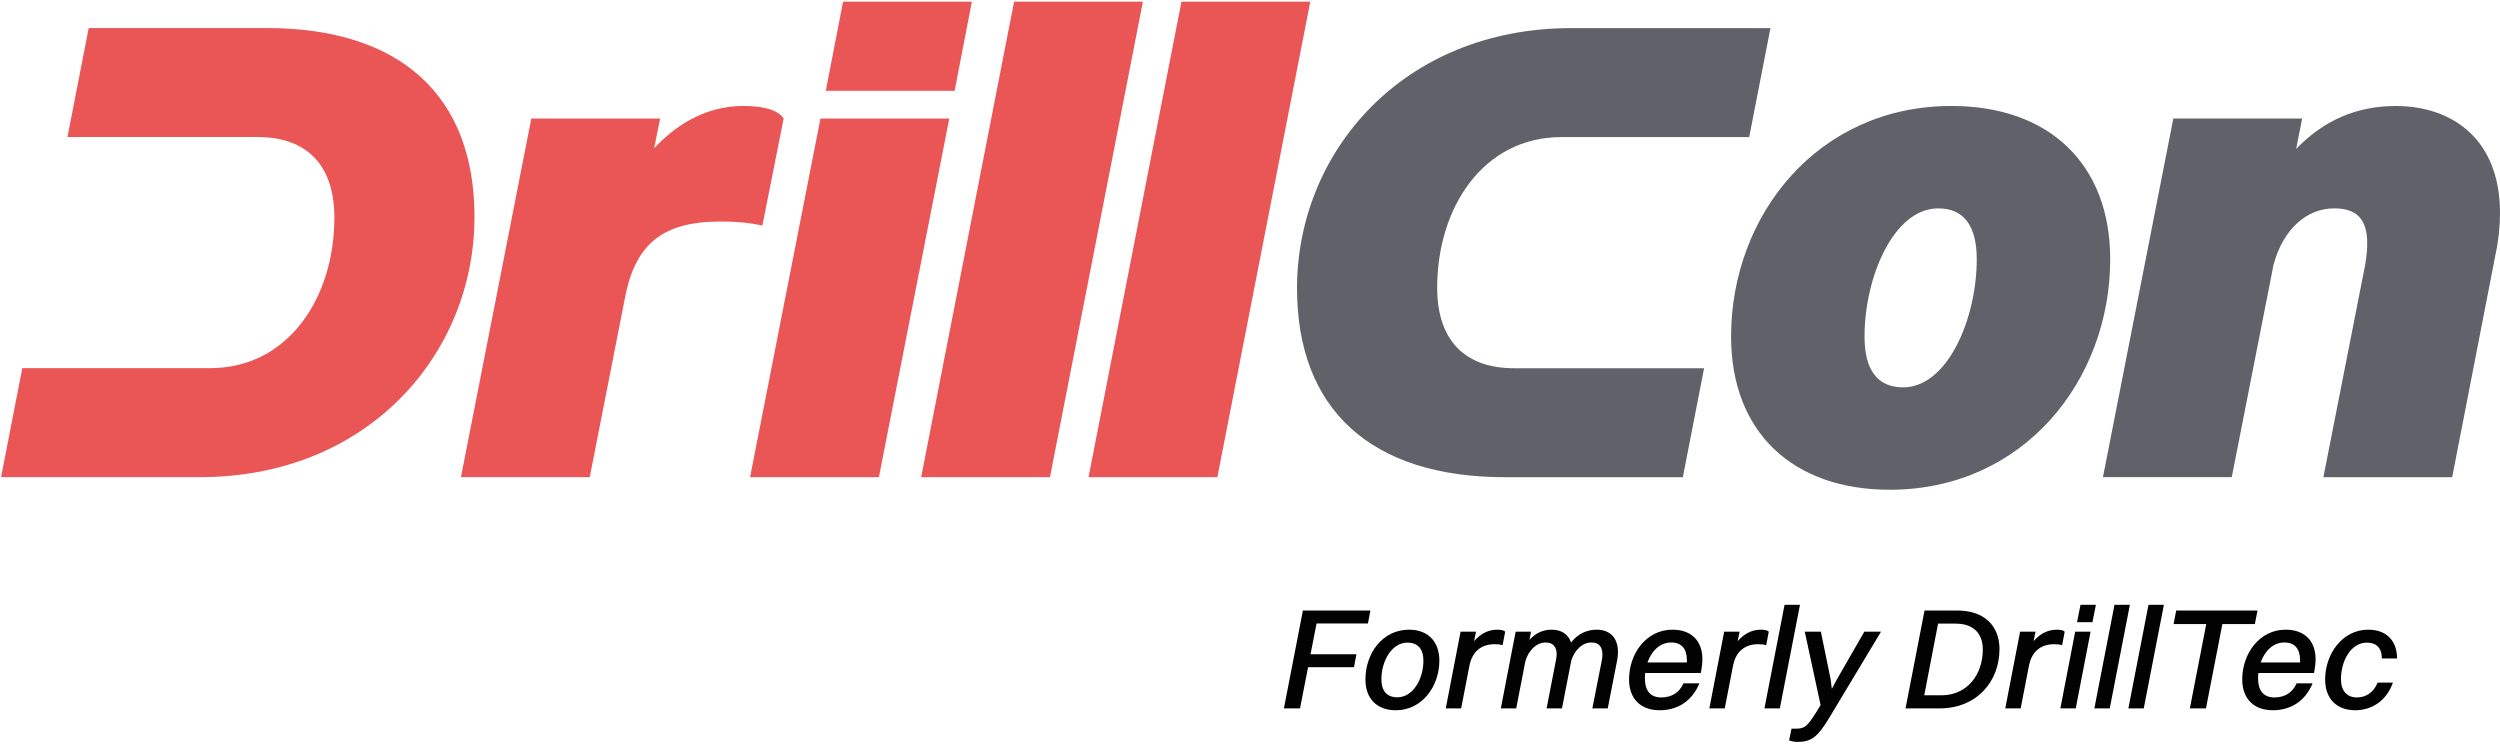 <svg xmlns="http://www.w3.org/2000/svg" width="139" height="42" viewBox="0 0 139 42" fill="none"><g clip-path="url(#clip0_2697_553)"><path d="M29.541 6.591H36.703L36.37 8.243C37.847 6.664 39.546 5.892 41.318 5.892C42.5 5.892 43.237 6.113 43.571 6.589L42.389 12.538C41.688 12.391 41.023 12.317 40.063 12.317C36.778 12.317 35.263 13.603 34.709 16.76L32.79 26.528H25.628L29.541 6.591Z" fill="#EA5556"></path><path d="M45.617 6.591H52.78L48.866 26.532H41.704L45.617 6.591ZM46.874 0.092H54.036L53.077 5.05H45.914L46.874 0.092Z" fill="#EA5556"></path><path d="M56.384 0.092H63.546L58.378 26.532H51.216L56.384 0.092Z" fill="#EA5556"></path><path d="M65.689 0.092H72.852L67.684 26.532H60.522L65.689 0.092Z" fill="#EA5556"></path><path d="M96.248 18.709C96.248 11.989 101.048 5.892 108.505 5.892C113.932 5.892 117.328 9.123 117.328 14.413C117.328 21.133 112.528 27.23 105.07 27.23C99.644 27.23 96.248 23.998 96.248 18.709ZM109.907 14.413C109.907 12.576 109.206 11.585 107.766 11.585C105.293 11.585 103.668 15.403 103.668 18.709C103.668 20.546 104.369 21.537 105.81 21.537C108.283 21.539 109.907 17.718 109.907 14.413Z" fill="#606169"></path><path d="M120.837 6.591H127.999L127.666 8.281C129.218 6.666 131.062 5.894 133.204 5.894C136.341 5.894 139 7.731 139 11.842C139 12.578 138.925 13.348 138.742 14.194L136.341 26.532H129.181L131.507 14.708C131.581 14.268 131.618 13.864 131.618 13.532C131.618 12.138 130.99 11.585 129.771 11.585C128.294 11.585 126.965 12.686 126.411 14.706L124.086 26.53H116.924L120.837 6.591Z" fill="#606169"></path><path d="M14.825 1.559H4.932L3.75 7.618H11.282H12.861H14.308C17.114 7.618 18.591 9.234 18.591 12.097C18.591 16.577 16.007 20.469 11.688 20.469H10.617H8.772H1.24L0.059 26.528H11.134C20.474 26.528 26.382 19.661 26.382 12.059C26.382 5.305 22.246 1.559 14.825 1.559Z" fill="#EA5556"></path><path d="M83.673 26.532H93.566L94.748 20.474H87.216H85.636H84.19C81.384 20.474 79.907 18.858 79.907 15.994C79.907 11.515 82.491 7.622 86.81 7.622H87.881H89.726H97.255L98.437 1.563H87.362C78.022 1.563 72.114 8.43 72.114 16.032C72.116 22.787 76.252 26.532 83.673 26.532Z" fill="#606169"></path><path d="M71.385 39.386L72.441 33.946H76.193L76.057 34.666H73.201L72.865 36.378H75.417L75.281 37.098H72.729L72.281 39.386H71.385ZM77.606 39.49C76.566 39.49 75.918 38.858 75.918 37.778C75.918 36.322 76.87 35.01 78.342 35.01C79.374 35.01 80.022 35.642 80.03 36.73C80.022 38.178 79.062 39.49 77.606 39.49ZM77.694 38.77C78.566 38.77 79.142 37.746 79.142 36.738C79.142 36.082 78.83 35.73 78.254 35.73C77.382 35.73 76.806 36.754 76.806 37.762C76.806 38.418 77.11 38.77 77.694 38.77ZM80.384 39.386L81.208 35.122H82.064L81.96 35.65C82.328 35.218 82.776 35.01 83.24 35.01C83.48 35.01 83.624 35.05 83.688 35.122L83.544 35.874C83.424 35.834 83.28 35.818 83.104 35.818C82.32 35.818 81.872 36.258 81.712 36.954L81.24 39.386H80.384ZM83.446 39.386L84.27 35.122H85.126L85.038 35.578C85.374 35.202 85.79 35.01 86.27 35.01C86.83 35.01 87.198 35.274 87.35 35.722C87.726 35.242 88.222 35.01 88.782 35.01C89.534 35.01 89.958 35.49 89.958 36.242C89.958 36.386 89.95 36.53 89.918 36.69L89.39 39.386H88.534L89.062 36.714C89.086 36.594 89.094 36.474 89.094 36.378C89.094 35.962 88.894 35.722 88.486 35.722C87.95 35.722 87.534 36.186 87.366 36.714L86.846 39.386H85.99L86.51 36.714C86.534 36.594 86.55 36.474 86.55 36.378C86.55 35.962 86.342 35.722 85.942 35.722C85.382 35.722 84.95 36.234 84.806 36.786L84.302 39.386H83.446ZM94.487 37.994C94.055 39.034 93.223 39.49 92.271 39.49C91.239 39.49 90.575 38.866 90.575 37.778C90.575 36.322 91.551 35.01 92.983 35.01C94.079 35.01 94.655 35.666 94.655 36.666C94.655 36.842 94.631 37.034 94.599 37.226L94.567 37.418H91.471C91.463 37.514 91.455 37.61 91.455 37.706C91.455 38.418 91.775 38.778 92.367 38.778C92.911 38.778 93.367 38.53 93.599 37.994H94.487ZM92.919 35.722C92.287 35.722 91.823 36.202 91.599 36.834H93.791C93.791 36.794 93.791 36.746 93.791 36.706C93.791 36.074 93.495 35.722 92.919 35.722ZM95.04 39.386L95.864 35.122H96.72L96.616 35.65C96.984 35.218 97.432 35.01 97.896 35.01C98.136 35.01 98.28 35.05 98.344 35.122L98.2 35.874C98.08 35.834 97.936 35.818 97.76 35.818C96.976 35.818 96.528 36.258 96.368 36.954L95.896 39.386H95.04ZM98.103 39.386L99.222 33.626H100.079L98.959 39.386H98.103ZM99.945 41.25C99.753 41.25 99.569 41.202 99.473 41.17L99.609 40.514H99.833C100.321 40.514 100.465 40.426 100.985 39.594L101.225 39.202L100.345 35.122H101.241L101.785 37.778L101.849 38.306L102.129 37.778L103.657 35.122H104.585L101.689 39.938C101.057 40.986 100.697 41.25 99.945 41.25ZM105.948 39.386L107.004 33.946H108.844C110.292 33.946 111.172 34.77 111.172 36.09C111.172 37.874 109.924 39.386 107.844 39.386H105.948ZM107.948 38.658C109.356 38.658 110.244 37.53 110.244 36.114C110.244 35.194 109.7 34.674 108.732 34.674H107.756L106.988 38.658H107.948ZM111.493 39.386L112.317 35.122H113.173L113.069 35.65C113.437 35.218 113.885 35.01 114.349 35.01C114.589 35.01 114.733 35.05 114.797 35.122L114.653 35.874C114.533 35.834 114.389 35.818 114.213 35.818C113.429 35.818 112.981 36.258 112.821 36.954L112.349 39.386H111.493ZM115.484 34.594L115.676 33.626H116.532L116.34 34.594H115.484ZM114.556 39.386L115.38 35.122H116.236L115.412 39.386H114.556ZM116.446 39.386L117.566 33.626H118.422L117.302 39.386H116.446ZM118.337 39.386L119.457 33.626H120.313L119.193 39.386H118.337ZM121.756 39.386L122.668 34.698H120.852L120.996 33.946H125.516L125.372 34.698H123.564L122.652 39.386H121.756ZM128.58 37.994C128.148 39.034 127.316 39.49 126.364 39.49C125.332 39.49 124.668 38.866 124.668 37.778C124.668 36.322 125.644 35.01 127.076 35.01C128.172 35.01 128.748 35.666 128.748 36.666C128.748 36.842 128.724 37.034 128.692 37.226L128.66 37.418H125.564C125.556 37.514 125.548 37.61 125.548 37.706C125.548 38.418 125.868 38.778 126.46 38.778C127.004 38.778 127.46 38.53 127.692 37.994H128.58ZM127.012 35.722C126.38 35.722 125.916 36.202 125.692 36.834H127.884C127.884 36.794 127.884 36.746 127.884 36.706C127.884 36.074 127.588 35.722 127.012 35.722ZM133.278 36.61H132.43C132.43 36.002 132.102 35.73 131.598 35.73C130.726 35.73 130.158 36.714 130.158 37.77C130.158 38.41 130.494 38.778 131.038 38.778C131.542 38.778 131.966 38.506 132.198 37.954H133.046C132.678 38.994 131.846 39.49 130.95 39.49C129.934 39.49 129.278 38.866 129.278 37.778C129.278 36.346 130.246 35.01 131.67 35.01C132.67 35.01 133.27 35.602 133.278 36.61Z" fill="#020203"></path></g><defs><clipPath id="clip0_2697_553"><rect width="139" height="42" fill="white"></rect></clipPath></defs></svg>